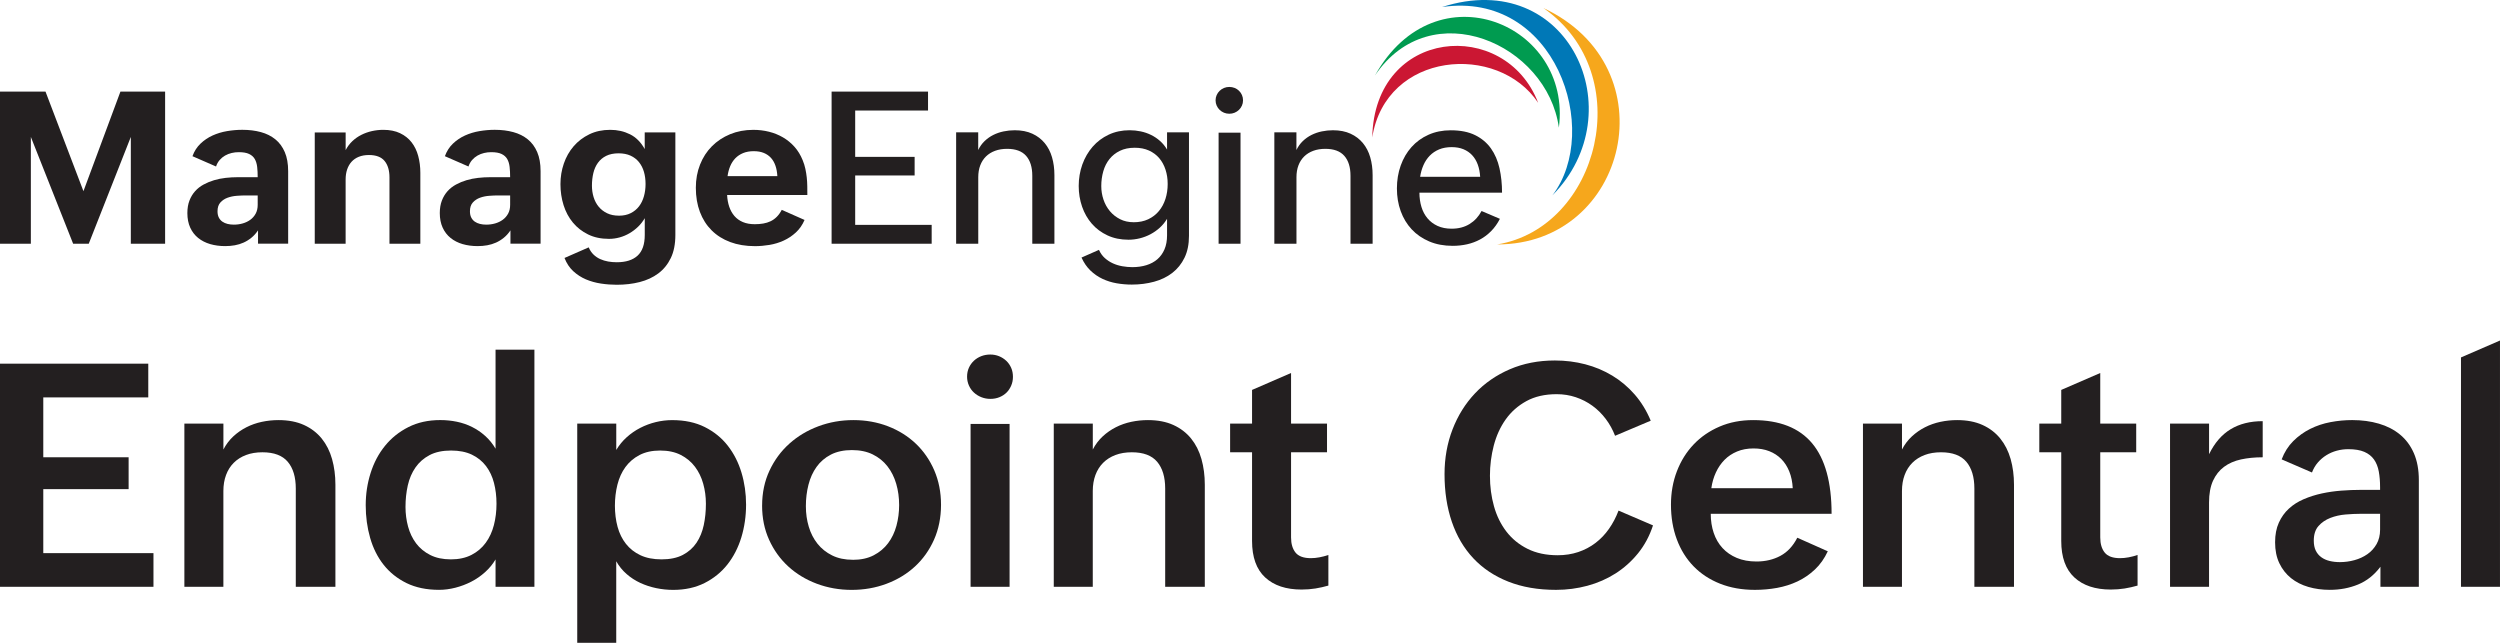 <?xml version="1.0" encoding="UTF-8"?>
<svg id="Layer_2" data-name="Layer 2" xmlns="http://www.w3.org/2000/svg" viewBox="0 0 1214.61 312.27">
  <defs>
    <style>
      .cls-1 {
        fill: #009b50;
      }

      .cls-1, .cls-2, .cls-3, .cls-4, .cls-5 {
        stroke-width: 0px;
      }

      .cls-1, .cls-2, .cls-4, .cls-5 {
        fill-rule: evenodd;
      }

      .cls-2 {
        fill: #cb1733;
      }

      .cls-3 {
        fill: #231f20;
      }

      .cls-4 {
        fill: #f6a71c;
      }

      .cls-5 {
        fill: #0078b7;
      }
    </style>
  </defs>
  <g id="Layer_1-2" data-name="Layer 1">
    <g>
      <g>
        <path class="cls-4" d="M749.85,3.9c46.25,32.16,26.95,106.79-22.48,114.86h0c63.48.05,84.09-86.02,22.48-114.86"/>
        <path class="cls-5" d="M700.59,3.42c55.15-8.12,77.76,60,53.63,91.49,39.93-40.24,7.98-111.31-53.63-91.49"/>
        <path class="cls-1" d="M668.03,36.66c27.19-40.27,83.68-15.35,89.34,25.35,6.49-50.3-59.82-78.18-89.34-25.35"/>
        <path class="cls-2" d="M666.7,66.77c6.61-41.8,61.01-46.18,80.61-16.82-16.02-41.6-79.55-36.51-80.61,16.82"/>
        <g>
          <path class="cls-3" d="M0,44.51h22.11l18.43,48.37,17.97-48.37h21.71v73.92h-16.66v-51.9l-20.45,51.9h-7.57l-20.55-51.9v51.9H0V44.51Z"/>
          <path class="cls-3" d="M125.37,111.91c-.94,1.41-2.01,2.61-3.21,3.58-1.2.98-2.47,1.77-3.81,2.37-1.35.61-2.77,1.04-4.27,1.31-1.5.27-3.05.4-4.67.4-2.63,0-5.06-.33-7.3-.98-2.24-.66-4.18-1.65-5.83-2.98s-2.94-3-3.86-5.02-1.39-4.38-1.39-7.07c0-2.29.34-4.31,1.01-6.06.67-1.75,1.59-3.27,2.75-4.57s2.53-2.37,4.12-3.23c1.58-.86,3.27-1.56,5.07-2.1,1.8-.54,3.69-.92,5.65-1.14,1.97-.22,3.93-.33,5.88-.33h9.69c0-1.82-.08-3.48-.25-4.97-.17-1.5-.56-2.78-1.16-3.84-.61-1.06-1.52-1.88-2.75-2.47-1.23-.59-2.9-.88-5.02-.88-1.18,0-2.34.13-3.48.4-1.14.27-2.21.69-3.21,1.26-.99.57-1.87,1.3-2.62,2.17-.76.88-1.34,1.92-1.74,3.13l-11.46-5c.87-2.42,2.18-4.46,3.91-6.11,1.73-1.65,3.69-2.97,5.88-3.96,2.19-.99,4.54-1.7,7.04-2.12,2.51-.42,4.97-.63,7.4-.63,3.26,0,6.26.37,8.99,1.11,2.73.74,5.07,1.91,7.04,3.51,1.97,1.6,3.5,3.67,4.59,6.21,1.09,2.54,1.64,5.63,1.64,9.26v35.24h-14.64v-6.51ZM119.46,94.95c-1.35,0-2.82.06-4.42.18s-3.09.43-4.47.93c-1.38.5-2.54,1.27-3.48,2.3s-1.41,2.45-1.41,4.27c0,1.21.21,2.23.63,3.05.42.83.99,1.49,1.72,2,.72.5,1.57.88,2.52,1.11s1.98.35,3.05.35c1.48,0,2.91-.19,4.29-.58,1.38-.39,2.62-.98,3.71-1.77,1.09-.79,1.97-1.79,2.62-3,.66-1.21.98-2.64.98-4.29v-4.54h-5.76Z"/>
          <path class="cls-3" d="M152.93,64.35h15v8.58c.88-1.68,1.97-3.14,3.28-4.37,1.31-1.23,2.77-2.25,4.37-3.05,1.6-.81,3.31-1.41,5.12-1.82,1.82-.4,3.65-.61,5.5-.61,3.16,0,5.88.54,8.15,1.62,2.27,1.08,4.14,2.55,5.6,4.42s2.54,4.08,3.23,6.64c.69,2.56,1.04,5.3,1.04,8.23v34.43h-15v-32.26c0-3.37-.79-6.02-2.37-7.95-1.58-1.93-4.12-2.9-7.62-2.9-1.85,0-3.48.29-4.9.86-1.41.57-2.59,1.38-3.53,2.42-.94,1.04-1.66,2.3-2.15,3.76-.49,1.46-.73,3.09-.73,4.87v31.2h-15v-54.07Z"/>
          <path class="cls-3" d="M248.01,111.91c-.94,1.41-2.01,2.61-3.21,3.58-1.2.98-2.47,1.77-3.81,2.37-1.35.61-2.77,1.04-4.27,1.31-1.5.27-3.05.4-4.67.4-2.62,0-5.06-.33-7.3-.98s-4.18-1.65-5.83-2.98c-1.65-1.33-2.94-3-3.86-5.02s-1.39-4.38-1.39-7.07c0-2.29.34-4.31,1.01-6.06.67-1.75,1.59-3.27,2.75-4.57,1.16-1.3,2.53-2.37,4.12-3.23s3.27-1.56,5.07-2.1c1.8-.54,3.69-.92,5.66-1.14,1.97-.22,3.93-.33,5.88-.33h9.69c0-1.82-.08-3.48-.25-4.97-.17-1.5-.55-2.78-1.16-3.84-.61-1.06-1.52-1.88-2.75-2.47-1.23-.59-2.9-.88-5.02-.88-1.18,0-2.34.13-3.48.4-1.15.27-2.21.69-3.21,1.26-.99.57-1.87,1.3-2.63,2.17-.76.88-1.34,1.92-1.74,3.13l-11.46-5c.88-2.42,2.18-4.46,3.91-6.11,1.73-1.65,3.69-2.97,5.88-3.96,2.19-.99,4.54-1.7,7.04-2.12,2.51-.42,4.97-.63,7.4-.63,3.26,0,6.26.37,8.99,1.11,2.73.74,5.07,1.91,7.04,3.51,1.97,1.6,3.5,3.67,4.59,6.21,1.09,2.54,1.64,5.63,1.64,9.26v35.24h-14.64v-6.51ZM242.1,94.95c-1.35,0-2.82.06-4.42.18-1.6.12-3.09.43-4.47.93s-2.54,1.27-3.48,2.3c-.94,1.03-1.41,2.45-1.41,4.27,0,1.21.21,2.23.63,3.05.42.83.99,1.49,1.72,2,.72.5,1.57.88,2.52,1.11.96.24,1.98.35,3.05.35,1.48,0,2.91-.19,4.29-.58,1.38-.39,2.62-.98,3.71-1.77s1.97-1.79,2.63-3c.66-1.21.98-2.64.98-4.29v-4.54h-5.76Z"/>
          <path class="cls-3" d="M286.03,120.19c.57,1.38,1.34,2.53,2.3,3.46s2.04,1.67,3.26,2.22,2.51.95,3.89,1.19c1.38.24,2.78.35,4.19.35,4.41,0,7.78-1.07,10.1-3.21,2.32-2.14,3.48-5.48,3.48-10.02v-8.18c-.88,1.51-1.94,2.89-3.21,4.12-1.26,1.23-2.65,2.29-4.17,3.18-1.51.89-3.12,1.57-4.82,2.04-1.7.47-3.43.71-5.18.71-3.84,0-7.22-.71-10.15-2.15-2.93-1.43-5.39-3.36-7.4-5.78-2-2.42-3.51-5.24-4.52-8.46-1.01-3.21-1.51-6.61-1.51-10.17s.55-6.84,1.64-10.02c1.09-3.18,2.68-5.98,4.77-8.41,2.09-2.42,4.63-4.36,7.62-5.81,3-1.45,6.38-2.17,10.15-2.17,3.5,0,6.71.72,9.62,2.17,2.91,1.45,5.29,3.84,7.14,7.17v-8.08h14.89v49.83c0,4.41-.74,8.15-2.22,11.21-1.48,3.06-3.51,5.55-6.08,7.47-2.58,1.92-5.59,3.31-9.04,4.19-3.45.88-7.16,1.31-11.13,1.31-2.52,0-5.08-.19-7.67-.58-2.59-.39-5.03-1.07-7.32-2.04-2.29-.98-4.34-2.31-6.16-3.99-1.82-1.68-3.23-3.82-4.24-6.41l11.76-5.15ZM300.67,104.79c2.22,0,4.15-.41,5.78-1.24,1.63-.82,2.98-1.94,4.04-3.33,1.06-1.4,1.85-3.03,2.37-4.9.52-1.87.78-3.84.78-5.93s-.26-4.08-.78-5.88c-.52-1.8-1.32-3.37-2.4-4.72-1.08-1.35-2.44-2.4-4.09-3.16-1.65-.76-3.6-1.14-5.86-1.14s-4.36.41-6.01,1.24c-1.65.83-2.99,1.95-4.01,3.38-1.03,1.43-1.77,3.1-2.22,5-.45,1.9-.68,3.93-.68,6.08,0,1.95.27,3.81.81,5.58.54,1.77,1.36,3.32,2.45,4.64,1.09,1.33,2.46,2.39,4.09,3.18,1.63.79,3.54,1.19,5.73,1.19Z"/>
          <path class="cls-3" d="M390.89,106.86c-1.04,2.42-2.45,4.45-4.22,6.08-1.77,1.63-3.74,2.95-5.91,3.94-2.17.99-4.46,1.69-6.87,2.1-2.41.4-4.77.61-7.09.61-4.48,0-8.49-.67-12.04-1.99-3.55-1.33-6.56-3.23-9.04-5.71-2.47-2.47-4.37-5.45-5.68-8.94-1.31-3.48-1.97-7.4-1.97-11.74,0-4.04.68-7.78,2.04-11.23,1.36-3.45,3.28-6.42,5.76-8.91,2.47-2.49,5.42-4.44,8.84-5.86,3.42-1.41,7.18-2.12,11.28-2.12,2.63,0,5.16.3,7.6.91s4.71,1.52,6.82,2.75c2.1,1.23,3.97,2.76,5.6,4.59,1.63,1.83,2.95,4,3.96,6.49.57,1.38,1.01,2.78,1.31,4.19s.53,2.83.68,4.24c.15,1.41.23,2.83.25,4.24s.03,2.83.03,4.24h-38.98c.1,2.09.45,4,1.04,5.73.59,1.73,1.43,3.23,2.52,4.49,1.09,1.26,2.46,2.24,4.09,2.93,1.63.69,3.56,1.04,5.78,1.04,1.48,0,2.86-.11,4.14-.33,1.28-.22,2.46-.59,3.56-1.11,1.09-.52,2.09-1.24,3-2.15s1.72-2.04,2.42-3.38l11.06,4.9ZM377.67,85.56c-.1-1.85-.4-3.53-.91-5.02s-1.23-2.77-2.17-3.81c-.94-1.04-2.1-1.85-3.48-2.42-1.38-.57-3.01-.86-4.9-.86s-3.67.3-5.15.91c-1.48.61-2.74,1.45-3.79,2.52-1.04,1.08-1.88,2.36-2.5,3.84-.62,1.48-1.05,3.1-1.29,4.85h24.18Z"/>
          <path class="cls-3" d="M404.02,44.51h46.86v9.19h-35.39v22.52h28.88v9.04h-28.88v23.98h37.16v9.19h-48.62V44.51Z"/>
          <path class="cls-3" d="M464.51,64.3h10.75v8.58c.81-1.68,1.84-3.13,3.11-4.34,1.26-1.21,2.67-2.2,4.22-2.98,1.55-.77,3.21-1.35,5-1.72,1.78-.37,3.58-.56,5.4-.56,3.3,0,6.15.56,8.56,1.67,2.41,1.11,4.41,2.63,6.01,4.57s2.79,4.23,3.56,6.89c.77,2.66,1.16,5.55,1.16,8.68v33.32h-10.75v-33.02c0-4.17-1-7.4-3-9.67-2-2.27-5.07-3.41-9.21-3.41-2.19,0-4.15.32-5.88.96-1.73.64-3.21,1.56-4.42,2.75-1.21,1.2-2.14,2.64-2.78,4.34-.64,1.7-.96,3.61-.96,5.73v32.31h-10.75v-54.13Z"/>
          <path class="cls-3" d="M533.93,121.41c.71,1.58,1.65,2.9,2.83,3.96,1.18,1.06,2.49,1.92,3.94,2.58s2.99,1.13,4.62,1.41,3.24.43,4.82.43c2.49,0,4.77-.32,6.84-.96,2.07-.64,3.85-1.6,5.33-2.88,1.48-1.28,2.63-2.89,3.46-4.82s1.24-4.22,1.24-6.84v-7.98c-.94,1.58-2.1,3-3.48,4.27-1.38,1.26-2.9,2.33-4.54,3.21-1.65.88-3.39,1.54-5.23,2-1.83.45-3.66.68-5.48.68-3.8,0-7.2-.7-10.2-2.1-3-1.4-5.53-3.28-7.6-5.66s-3.65-5.14-4.75-8.31c-1.09-3.16-1.64-6.51-1.64-10.05s.59-7.19,1.77-10.45c1.18-3.26,2.84-6.13,5-8.61,2.15-2.47,4.75-4.43,7.8-5.86,3.05-1.43,6.44-2.15,10.17-2.15,1.82,0,3.61.19,5.38.56,1.77.37,3.44.94,5.02,1.72,1.58.77,3.04,1.75,4.37,2.93,1.33,1.18,2.47,2.57,3.41,4.19v-8.38h10.65v50.29c0,4.11-.72,7.65-2.17,10.63-1.45,2.98-3.43,5.44-5.93,7.37-2.51,1.94-5.45,3.37-8.84,4.29s-6.99,1.39-10.83,1.39c-2.49,0-4.95-.21-7.37-.63-2.42-.42-4.71-1.14-6.87-2.15s-4.11-2.36-5.86-4.04c-1.75-1.68-3.2-3.79-4.34-6.31l8.48-3.74ZM550.75,107.98c2.69,0,5.07-.49,7.12-1.46,2.05-.98,3.78-2.3,5.18-3.99,1.4-1.68,2.46-3.65,3.18-5.91.72-2.25,1.08-4.66,1.08-7.22s-.35-4.8-1.04-6.94c-.69-2.14-1.7-4-3.03-5.58-1.33-1.58-3-2.83-5-3.74-2-.91-4.32-1.36-6.94-1.36-2.76,0-5.16.5-7.2,1.49-2.04.99-3.73,2.33-5.07,4.01-1.35,1.68-2.35,3.66-3,5.93s-.98,4.67-.98,7.19c0,2.29.36,4.49,1.08,6.61.72,2.12,1.77,3.99,3.13,5.6,1.36,1.62,3.01,2.91,4.95,3.89,1.93.98,4.11,1.46,6.54,1.46Z"/>
          <path class="cls-3" d="M590.58,48.75c0-.91.18-1.76.53-2.55.35-.79.83-1.48,1.44-2.07.61-.59,1.31-1.05,2.12-1.39.81-.34,1.67-.5,2.58-.5s1.77.16,2.58.48c.81.32,1.51.77,2.12,1.36.61.59,1.09,1.28,1.44,2.07.35.79.53,1.66.53,2.6s-.18,1.76-.53,2.55c-.35.79-.83,1.48-1.44,2.07-.61.59-1.31,1.05-2.12,1.39-.81.34-1.67.5-2.58.5s-1.77-.17-2.58-.5c-.81-.34-1.51-.8-2.12-1.39-.61-.59-1.09-1.28-1.44-2.07-.35-.79-.53-1.64-.53-2.55ZM592.05,64.45h10.65v53.97h-10.65v-53.97Z"/>
          <path class="cls-3" d="M619.11,64.3h10.75v8.58c.81-1.68,1.84-3.13,3.11-4.34,1.26-1.21,2.67-2.2,4.22-2.98,1.55-.77,3.21-1.35,5-1.72,1.78-.37,3.58-.56,5.4-.56,3.3,0,6.15.56,8.56,1.67,2.41,1.11,4.41,2.63,6.01,4.57s2.79,4.23,3.56,6.89c.77,2.66,1.16,5.55,1.16,8.68v33.32h-10.75v-33.02c0-4.17-1-7.4-3-9.67-2-2.27-5.07-3.41-9.21-3.41-2.19,0-4.15.32-5.88.96-1.73.64-3.21,1.56-4.42,2.75-1.21,1.2-2.14,2.64-2.78,4.34-.64,1.7-.96,3.61-.96,5.73v32.31h-10.75v-54.13Z"/>
          <path class="cls-3" d="M728.72,106.31c-1.18,2.29-2.58,4.27-4.22,5.93-1.63,1.67-3.43,3.03-5.4,4.09-1.97,1.06-4.07,1.84-6.31,2.35-2.24.5-4.57.76-6.99.76-4.27,0-8.09-.72-11.44-2.15-3.35-1.43-6.19-3.39-8.51-5.88-2.32-2.49-4.1-5.44-5.33-8.83-1.23-3.4-1.84-7.07-1.84-11.01s.61-7.68,1.84-11.13c1.23-3.45,2.98-6.45,5.25-8.99,2.27-2.54,5.02-4.54,8.25-5.98s6.83-2.17,10.8-2.17c4.75,0,8.71.79,11.89,2.37,3.18,1.58,5.74,3.74,7.67,6.46,1.93,2.73,3.31,5.93,4.14,9.62.82,3.69,1.24,7.63,1.24,11.84h-40.14c0,2.49.33,4.8.98,6.94s1.64,3.99,2.95,5.55c1.31,1.57,2.94,2.79,4.9,3.69,1.95.89,4.22,1.34,6.82,1.34,3.33,0,6.23-.75,8.68-2.25s4.41-3.61,5.86-6.34l8.89,3.79ZM719.13,85.91c-.13-2.19-.52-4.17-1.16-5.93-.64-1.77-1.54-3.28-2.7-4.54-1.16-1.26-2.58-2.24-4.24-2.93-1.67-.69-3.59-1.03-5.78-1.03s-4.32.37-6.08,1.11c-1.77.74-3.28,1.76-4.54,3.05-1.26,1.3-2.28,2.83-3.05,4.59-.78,1.77-1.31,3.66-1.62,5.68h29.18Z"/>
        </g>
      </g>
      <g>
        <path class="cls-3" d="M0,176.7h72.04v16.36H21.03v29.1h41.46v15.47H21.03v31.1h53.53v16.36H0v-108.39Z"/>
        <path class="cls-3" d="M89.59,205.8h18.95v12.59c1.28-2.47,2.89-4.59,4.81-6.37,1.92-1.78,4.05-3.26,6.37-4.44,2.32-1.18,4.81-2.06,7.48-2.63,2.67-.57,5.38-.85,8.14-.85,4.74,0,8.85.79,12.33,2.37,3.48,1.58,6.35,3.78,8.63,6.59,2.27,2.81,3.95,6.13,5.03,9.96,1.08,3.83,1.63,7.99,1.63,12.48v49.61h-19.25v-47.75c0-5.58-1.3-9.91-3.89-12.99-2.59-3.08-6.7-4.63-12.33-4.63-2.96,0-5.62.44-7.96,1.33-2.35.89-4.33,2.15-5.96,3.78-1.63,1.63-2.88,3.6-3.74,5.92-.86,2.32-1.3,4.91-1.3,7.77v46.57h-18.95v-79.3Z"/>
        <path class="cls-3" d="M240.77,271.77c-1.33,2.27-3.02,4.33-5.07,6.18-2.05,1.85-4.29,3.41-6.74,4.66-2.44,1.26-5.01,2.23-7.7,2.92-2.69.69-5.34,1.04-7.96,1.04-6.07,0-11.34-1.1-15.81-3.29-4.47-2.2-8.17-5.16-11.11-8.88-2.94-3.73-5.12-8.08-6.55-13.07-1.43-4.98-2.15-10.27-2.15-15.84s.79-10.65,2.37-15.66c1.58-5.01,3.91-9.42,7-13.22,3.08-3.8,6.87-6.84,11.37-9.11,4.49-2.27,9.65-3.41,15.47-3.41,2.76,0,5.45.27,8.07.81,2.62.54,5.08,1.39,7.4,2.55,2.32,1.16,4.45,2.62,6.4,4.37,1.95,1.75,3.62,3.81,5,6.18v-48.12h18.88v115.2h-18.88v-13.33ZM219.01,271.77c3.9,0,7.26-.73,10.07-2.18s5.12-3.42,6.92-5.89c1.8-2.47,3.12-5.33,3.96-8.59.84-3.26,1.26-6.71,1.26-10.37s-.41-6.97-1.22-10.11-2.11-5.87-3.89-8.22c-1.78-2.34-4.06-4.18-6.85-5.52-2.79-1.33-6.16-2-10.11-2-4.15,0-7.63.74-10.44,2.22s-5.1,3.48-6.85,6c-1.75,2.52-3,5.43-3.74,8.74s-1.11,6.79-1.11,10.44c0,3.31.42,6.5,1.26,9.59.84,3.08,2.15,5.8,3.92,8.14,1.78,2.35,4.06,4.22,6.85,5.63,2.79,1.41,6.11,2.11,9.96,2.11Z"/>
        <path class="cls-3" d="M280.46,205.8h18.95v12.81c1.38-2.32,3.07-4.38,5.07-6.18s4.19-3.32,6.59-4.55c2.39-1.23,4.91-2.17,7.55-2.81,2.64-.64,5.29-.96,7.96-.96,6.07,0,11.35,1.12,15.84,3.37,4.49,2.25,8.22,5.27,11.18,9.07s5.18,8.17,6.66,13.1c1.48,4.94,2.22,10.12,2.22,15.55s-.77,10.87-2.3,15.88c-1.53,5.01-3.79,9.4-6.77,13.18-2.99,3.78-6.69,6.77-11.11,9-4.42,2.22-9.49,3.33-15.21,3.33-2.77,0-5.52-.28-8.26-.85s-5.33-1.42-7.77-2.55c-2.44-1.13-4.66-2.58-6.66-4.33s-3.67-3.81-5-6.18v39.61h-18.95v-106.47ZM321.33,271.77c4.19,0,7.67-.73,10.44-2.18,2.76-1.46,4.97-3.42,6.63-5.89,1.65-2.47,2.82-5.33,3.52-8.59.69-3.26,1.04-6.71,1.04-10.37,0-3.36-.43-6.59-1.3-9.7-.86-3.11-2.2-5.86-4-8.26-1.8-2.39-4.1-4.31-6.89-5.74-2.79-1.43-6.13-2.15-10.03-2.15s-7.24.73-10.03,2.18c-2.79,1.46-5.07,3.41-6.85,5.85-1.78,2.44-3.07,5.29-3.89,8.55-.81,3.26-1.22,6.66-1.22,10.22s.43,7.13,1.3,10.29c.86,3.16,2.22,5.91,4.07,8.26,1.85,2.34,4.19,4.18,7.03,5.52,2.84,1.33,6.23,2,10.18,2Z"/>
        <path class="cls-3" d="M370.27,245.63c0-6.22,1.2-11.88,3.59-16.99,2.39-5.11,5.61-9.48,9.66-13.1,4.05-3.63,8.75-6.44,14.1-8.44,5.36-2,11.02-3,16.99-3s11.62,1,16.81,3c5.18,2,9.69,4.81,13.51,8.44,3.82,3.63,6.82,7.97,9,13.03,2.17,5.06,3.26,10.62,3.26,16.7s-1.14,11.87-3.41,16.96c-2.27,5.08-5.37,9.43-9.29,13.03-3.92,3.6-8.53,6.39-13.81,8.37-5.28,1.97-10.91,2.96-16.88,2.96s-11.69-1-16.99-3c-5.31-2-9.92-4.8-13.85-8.4-3.92-3.6-7.02-7.91-9.29-12.92-2.27-5.01-3.41-10.55-3.41-16.62ZM414.32,271.99c3.95,0,7.34-.74,10.18-2.22,2.84-1.48,5.17-3.44,7-5.89,1.83-2.44,3.17-5.27,4.04-8.48.86-3.21,1.3-6.54,1.3-10,0-3.65-.47-7.1-1.41-10.33-.94-3.23-2.36-6.07-4.26-8.51-1.9-2.44-4.28-4.37-7.15-5.78-2.86-1.41-6.24-2.11-10.14-2.11s-7.42.74-10.25,2.22c-2.84,1.48-5.15,3.47-6.92,5.96-1.78,2.49-3.09,5.38-3.92,8.66-.84,3.28-1.26,6.75-1.26,10.4s.47,6.84,1.41,10c.94,3.16,2.36,5.92,4.26,8.29,1.9,2.37,4.27,4.26,7.11,5.66,2.84,1.41,6.18,2.11,10.03,2.11Z"/>
        <path class="cls-3" d="M469.85,182.99c0-1.58.3-3.02.89-4.33.59-1.31,1.41-2.44,2.44-3.41,1.04-.96,2.23-1.7,3.59-2.22,1.36-.52,2.8-.78,4.33-.78s2.96.27,4.29.81c1.33.54,2.5,1.3,3.52,2.26,1.01.96,1.8,2.1,2.37,3.41.57,1.31.85,2.75.85,4.33s-.28,2.96-.85,4.29c-.57,1.33-1.33,2.47-2.29,3.41-.96.94-2.11,1.68-3.44,2.22-1.33.54-2.79.81-4.37.81s-2.99-.27-4.37-.81c-1.38-.54-2.59-1.3-3.63-2.26-1.04-.96-1.85-2.11-2.44-3.44-.59-1.33-.89-2.76-.89-4.29ZM471.55,205.95h18.95v79.15h-18.95v-79.15Z"/>
        <path class="cls-3" d="M511.98,205.8h18.95v12.59c1.28-2.47,2.89-4.59,4.81-6.37,1.92-1.78,4.05-3.26,6.37-4.44,2.32-1.18,4.81-2.06,7.48-2.63,2.67-.57,5.38-.85,8.14-.85,4.74,0,8.85.79,12.33,2.37,3.48,1.58,6.35,3.78,8.63,6.59,2.27,2.81,3.95,6.13,5.03,9.96,1.08,3.83,1.63,7.99,1.63,12.48v49.61h-19.25v-47.75c0-5.58-1.3-9.91-3.89-12.99-2.59-3.08-6.7-4.63-12.33-4.63-2.96,0-5.62.44-7.96,1.33-2.35.89-4.33,2.15-5.96,3.78-1.63,1.63-2.88,3.6-3.74,5.92-.86,2.32-1.3,4.91-1.3,7.77v46.57h-18.95v-79.3Z"/>
        <path class="cls-3" d="M645.4,284.5c-2.07.59-4.17,1.06-6.29,1.41-2.12.34-4.37.52-6.74.52-7.55,0-13.45-1.96-17.7-5.89-4.25-3.92-6.37-9.83-6.37-17.73v-43.09h-10.66v-13.92h10.66v-16.36l18.95-8.22v24.58h17.47v13.92h-17.47v41.39c0,3.11.73,5.57,2.18,7.37,1.46,1.8,3.94,2.7,7.44,2.7,1.33,0,2.73-.14,4.18-.41,1.46-.27,2.9-.65,4.33-1.15v14.88Z"/>
        <path class="cls-3" d="M803.1,255.26c-1.68,5.13-4.1,9.65-7.26,13.55-3.16,3.9-6.81,7.17-10.96,9.81-4.15,2.64-8.69,4.63-13.62,5.96-4.94,1.33-10.02,2-15.25,2-8.74,0-16.47-1.33-23.21-4-6.74-2.67-12.4-6.44-16.99-11.33-4.59-4.89-8.07-10.8-10.44-17.73-2.37-6.93-3.55-14.65-3.55-23.14,0-7.8,1.3-15.05,3.89-21.77,2.59-6.71,6.23-12.55,10.92-17.51,4.69-4.96,10.33-8.86,16.92-11.7,6.59-2.84,13.88-4.26,21.88-4.26,5.13,0,10.06.62,14.77,1.85,4.71,1.23,9.09,3.07,13.14,5.52,4.05,2.44,7.66,5.49,10.85,9.14,3.18,3.65,5.79,7.9,7.81,12.74l-17.33,7.33c-1.14-2.96-2.64-5.69-4.52-8.18-1.88-2.49-4.04-4.63-6.48-6.4-2.44-1.78-5.13-3.16-8.07-4.15-2.94-.99-6.03-1.48-9.29-1.48-5.73,0-10.64,1.12-14.73,3.37-4.1,2.25-7.45,5.22-10.07,8.92-2.62,3.7-4.54,7.94-5.78,12.7-1.23,4.76-1.85,9.64-1.85,14.62,0,5.23.65,10.18,1.96,14.84,1.31,4.67,3.32,8.76,6.03,12.29,2.71,3.53,6.14,6.33,10.29,8.4s9.03,3.11,14.66,3.11c3.55,0,6.87-.52,9.96-1.55,3.08-1.04,5.87-2.5,8.37-4.41,2.49-1.9,4.68-4.18,6.55-6.85,1.88-2.67,3.43-5.63,4.66-8.88l16.73,7.18Z"/>
        <path class="cls-3" d="M888.02,267.84c-1.63,3.5-3.71,6.45-6.26,8.85-2.54,2.39-5.36,4.32-8.44,5.78-3.09,1.46-6.39,2.5-9.92,3.15-3.53.64-7.12.96-10.77.96-6.27,0-11.92-1-16.96-3-5.03-2-9.32-4.81-12.85-8.44-3.53-3.63-6.24-7.98-8.14-13.07-1.9-5.08-2.85-10.71-2.85-16.88,0-5.82.96-11.24,2.89-16.25,1.92-5.01,4.64-9.35,8.14-13.03,3.5-3.68,7.7-6.56,12.59-8.66,4.89-2.1,10.32-3.15,16.29-3.15,12.83,0,22.4,3.76,28.69,11.29,6.29,7.53,9.44,18.94,9.44,34.24h-58.71c0,3.36.48,6.45,1.44,9.29.96,2.84,2.38,5.28,4.26,7.33,1.88,2.05,4.2,3.65,6.96,4.81,2.76,1.16,5.95,1.74,9.55,1.74,4.34,0,8.22-.91,11.62-2.74,3.41-1.83,6.15-4.76,8.22-8.81l14.81,6.59ZM870.99,237.19c-.15-3.01-.7-5.71-1.67-8.11-.96-2.39-2.26-4.42-3.89-6.07-1.63-1.65-3.58-2.92-5.85-3.81-2.27-.89-4.81-1.33-7.63-1.33-2.96,0-5.63.49-8,1.48s-4.41,2.34-6.11,4.07c-1.7,1.73-3.1,3.76-4.18,6.11-1.09,2.34-1.83,4.9-2.22,7.66h39.54Z"/>
        <path class="cls-3" d="M905.12,205.8h18.95v12.59c1.28-2.47,2.89-4.59,4.81-6.37,1.93-1.78,4.05-3.26,6.37-4.44s4.81-2.06,7.48-2.63c2.67-.57,5.38-.85,8.14-.85,4.74,0,8.85.79,12.33,2.37,3.48,1.58,6.35,3.78,8.62,6.59s3.95,6.13,5.04,9.96c1.08,3.83,1.63,7.99,1.63,12.48v49.61h-19.25v-47.75c0-5.58-1.3-9.91-3.89-12.99-2.59-3.08-6.7-4.63-12.33-4.63-2.96,0-5.62.44-7.96,1.33-2.34.89-4.33,2.15-5.96,3.78s-2.88,3.6-3.74,5.92c-.86,2.32-1.3,4.91-1.3,7.77v46.57h-18.95v-79.3Z"/>
        <path class="cls-3" d="M1038.54,284.5c-2.07.59-4.17,1.06-6.29,1.41-2.12.34-4.37.52-6.74.52-7.55,0-13.45-1.96-17.7-5.89-4.25-3.92-6.37-9.83-6.37-17.73v-43.09h-10.66v-13.92h10.66v-16.36l18.95-8.22v24.58h17.47v13.92h-17.47v41.39c0,3.11.73,5.57,2.18,7.37,1.46,1.8,3.94,2.7,7.44,2.7,1.33,0,2.73-.14,4.18-.41s2.9-.65,4.33-1.15v14.88Z"/>
        <path class="cls-3" d="M1054.31,205.8h18.95v14.88c2.67-5.48,6.16-9.53,10.48-12.14,4.32-2.62,9.51-3.92,15.58-3.92v17.55c-3.85,0-7.37.35-10.55,1.04-3.18.69-5.92,1.89-8.22,3.59s-4.08,3.96-5.37,6.77c-1.28,2.81-1.93,6.34-1.93,10.59v40.94h-18.95v-79.3Z"/>
        <path class="cls-3" d="M1156.49,275.39c-3.01,4-6.63,6.86-10.85,8.59-4.22,1.73-8.8,2.59-13.73,2.59-3.7,0-7.17-.47-10.4-1.41-3.23-.94-6.05-2.37-8.44-4.29-2.39-1.93-4.28-4.33-5.66-7.22-1.38-2.89-2.07-6.28-2.07-10.18,0-3.65.6-6.82,1.81-9.51,1.21-2.69,2.84-4.97,4.89-6.85,2.05-1.88,4.45-3.41,7.22-4.59,2.76-1.18,5.69-2.11,8.77-2.78,3.08-.67,6.26-1.12,9.51-1.37,3.26-.25,6.42-.37,9.48-.37h9.33v-1.26c0-2.81-.21-5.37-.63-7.66-.42-2.29-1.2-4.24-2.33-5.85-1.14-1.6-2.7-2.84-4.7-3.7-2-.86-4.6-1.3-7.81-1.3-1.92,0-3.79.25-5.59.74-1.8.49-3.48,1.22-5.03,2.18s-2.94,2.15-4.15,3.55c-1.21,1.41-2.16,3.02-2.85,4.85l-14.73-6.37c1.33-3.5,3.21-6.47,5.63-8.88s5.16-4.39,8.22-5.92c3.06-1.53,6.34-2.63,9.85-3.29,3.5-.67,7.03-1,10.59-1,4.69,0,9.01.58,12.96,1.74,3.95,1.16,7.37,2.92,10.25,5.29s5.13,5.39,6.74,9.07c1.6,3.68,2.41,8.03,2.41,13.07v51.83h-18.66v-9.7ZM1146.79,249.63c-2.17,0-4.58.11-7.22.33-2.64.22-5.11.78-7.4,1.67s-4.21,2.2-5.74,3.92c-1.53,1.73-2.29,4.1-2.29,7.11,0,1.92.32,3.54.96,4.85.64,1.31,1.54,2.38,2.7,3.22,1.16.84,2.5,1.44,4.04,1.81,1.53.37,3.18.56,4.96.56,2.42,0,4.79-.32,7.11-.96,2.32-.64,4.41-1.6,6.26-2.89,1.85-1.28,3.34-2.92,4.48-4.92,1.13-2,1.7-4.33,1.7-7v-7.7h-9.55Z"/>
        <path class="cls-3" d="M1195.65,173.66l18.95-8.22v119.65h-18.95v-111.43Z"/>
      </g>
    </g>
  </g>
</svg>